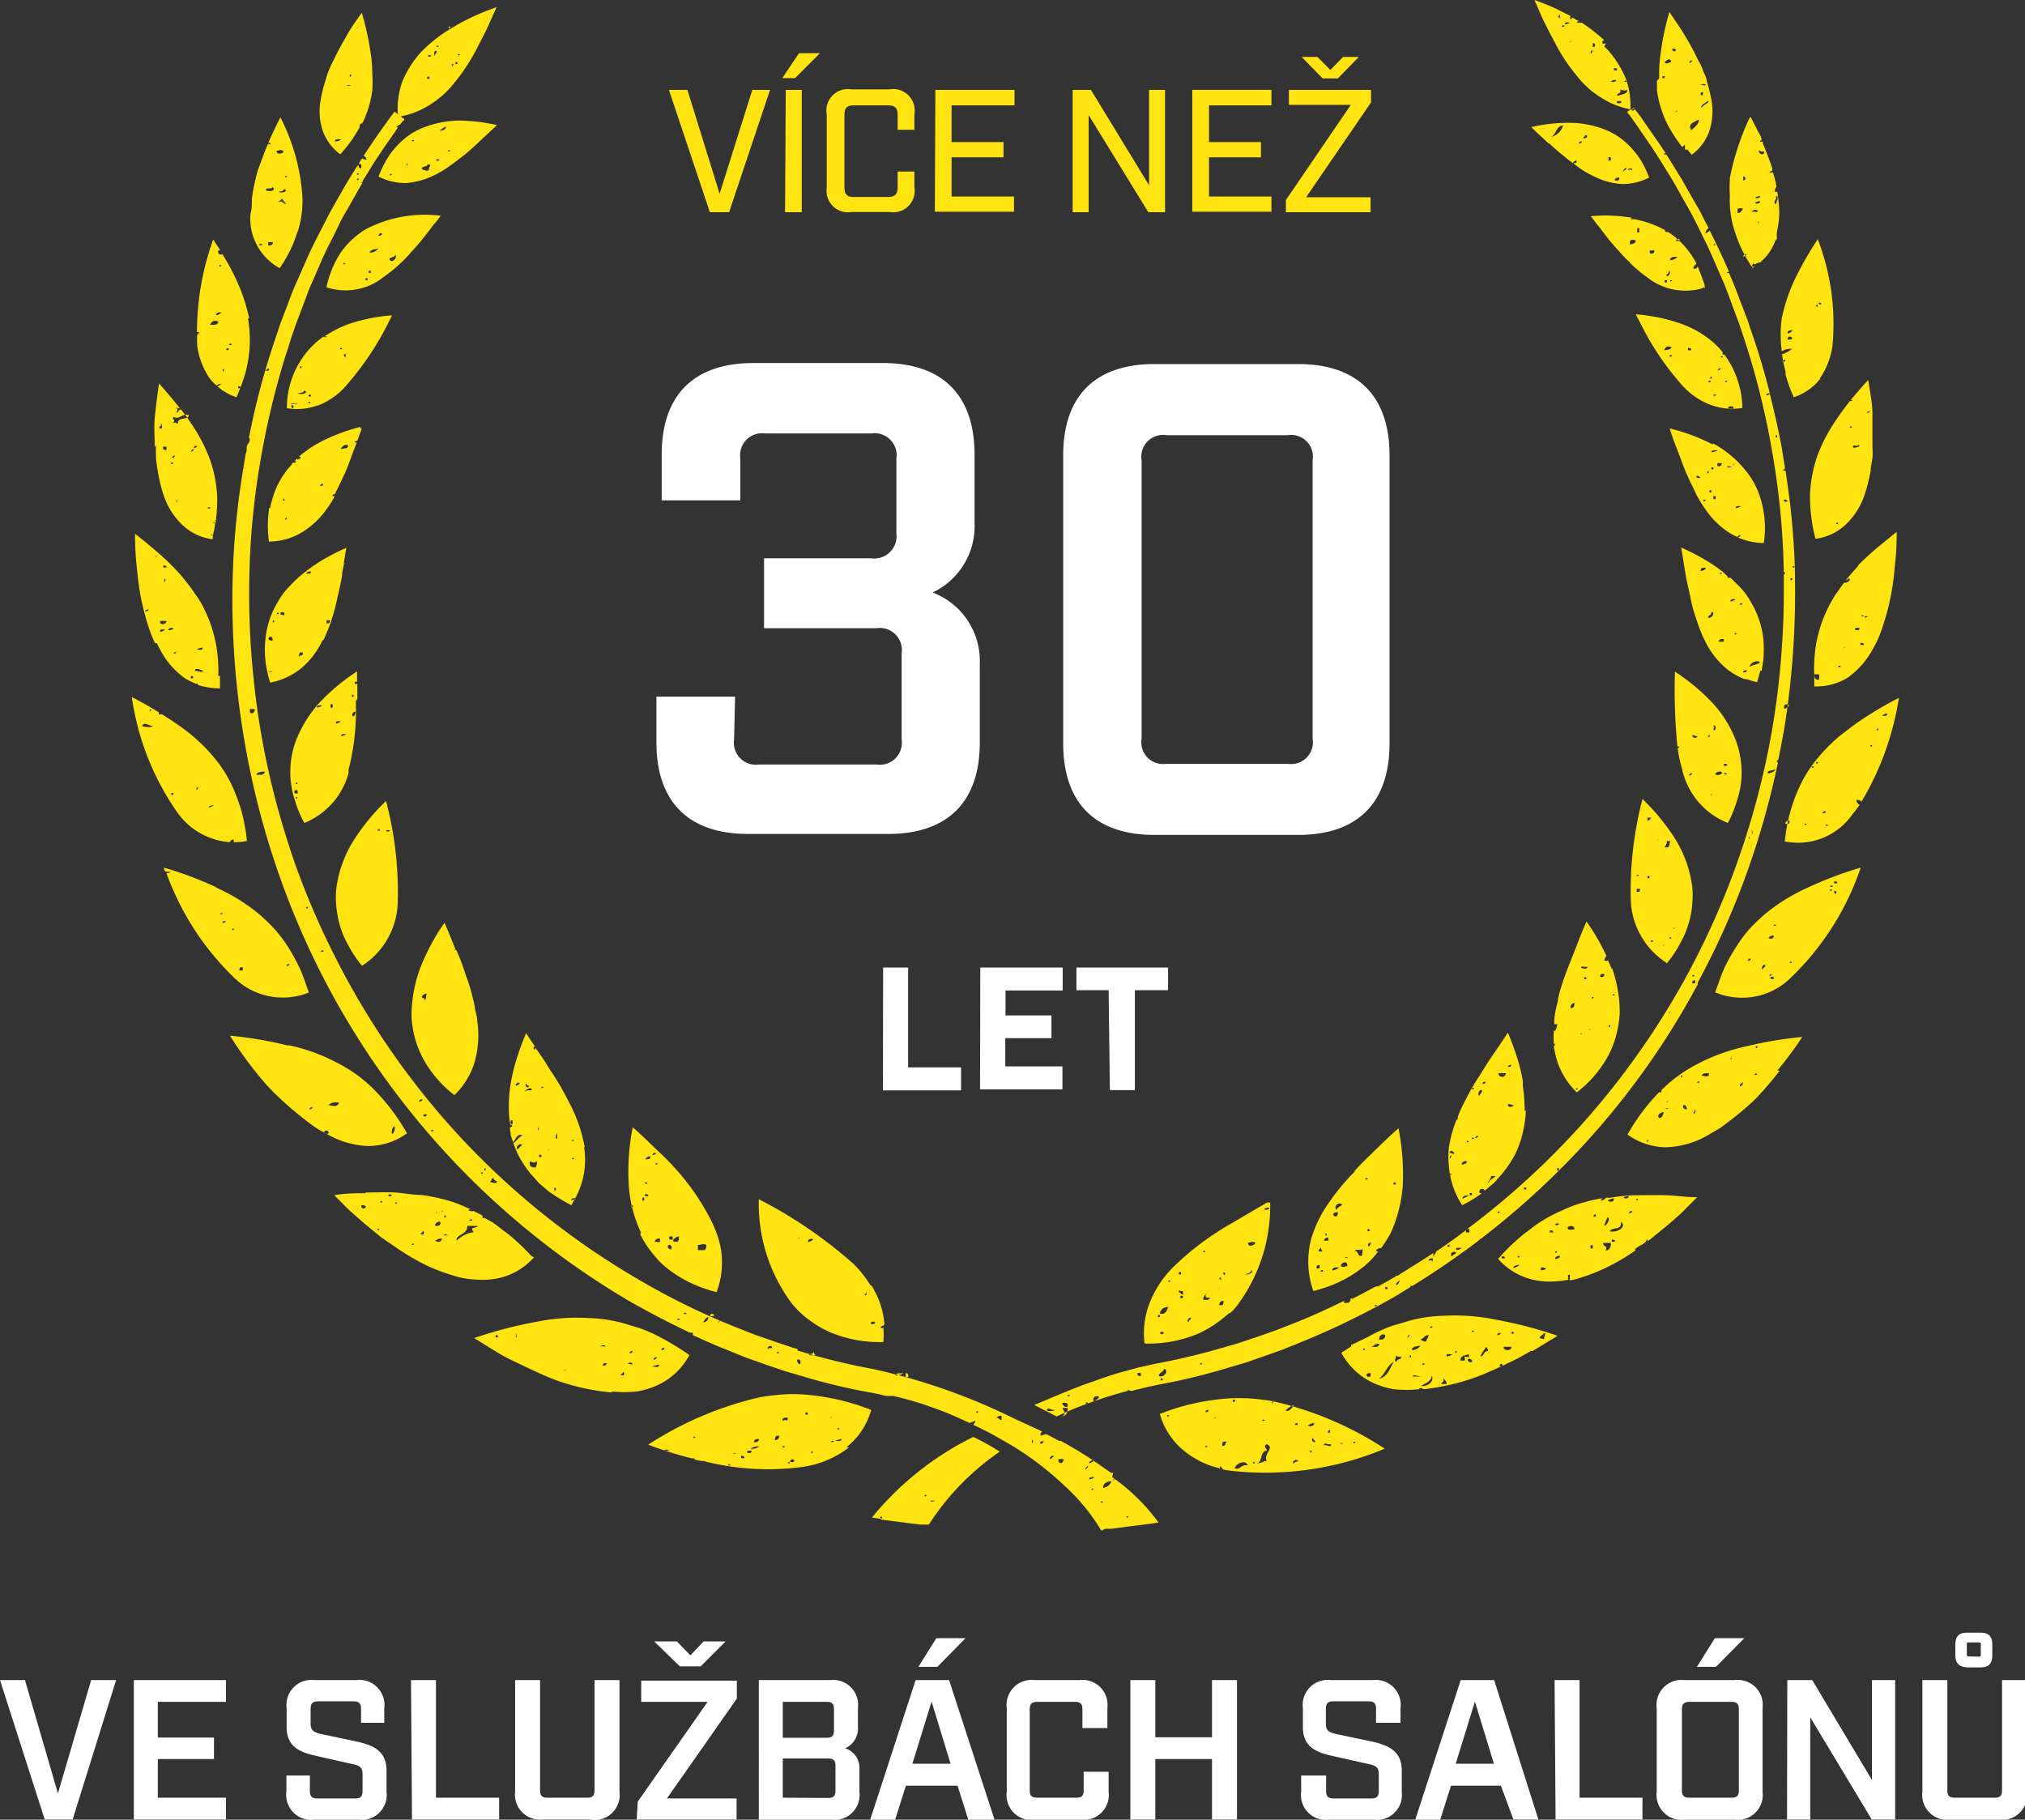 <svg id="Vrstva_1" data-name="Vrstva 1" xmlns="http://www.w3.org/2000/svg" viewBox="0 0 81.1 72.88"><rect x="0" y="0" width="81.1" height="72.88" fill="#333333" stroke="none"/><defs><style>.cls-1{fill:#fff;}.cls-2{fill:#ffe412;}</style></defs><path class="cls-1" d="M925.89,404.42h1l1.32,4.54,1.33-4.54h1L928.8,410h-1.12Z" transform="translate(-925.89 -337.13)"/><path class="cls-1" d="M931.25,404.42h3.69v.87h-2.73v1.43h2.25v.86h-2.25v1.55h2.73V410h-3.69Z" transform="translate(-925.89 -337.13)"/><path class="cls-1" d="M937.36,408.89v-.65h.94v.61c0,.23.08.31.3.31h1.52c.21,0,.29-.08.29-.31v-.67c0-.25-.1-.33-.37-.39l-1.51-.34c-.68-.15-1.16-.39-1.16-1.15v-.76a1,1,0,0,1,1.12-1.12h1.67a1,1,0,0,1,1.12,1.12v.59h-.93v-.55c0-.23-.08-.31-.31-.31h-1.4c-.23,0-.31.08-.31.31v.59c0,.25.11.33.38.4l1.51.32c.68.16,1.15.4,1.15,1.16v.84a1,1,0,0,1-1.12,1.12h-1.77A1,1,0,0,1,937.36,408.89Z" transform="translate(-925.89 -337.13)"/><path class="cls-1" d="M942.35,404.42h1v4.71h2.53V410h-3.49Z" transform="translate(-925.89 -337.13)"/><path class="cls-1" d="M946.52,408.89v-4.47h1v4.42c0,.21.08.29.3.29h1.58c.22,0,.3-.08.3-.29v-4.42h1v4.47A1,1,0,0,1,949.5,410h-1.86A1,1,0,0,1,946.52,408.89Z" transform="translate(-925.89 -337.13)"/><path class="cls-1" d="M951.43,409.29l2.8-4h-2.66v-.85h3.83v.72l-2.8,4h2.79V410h-4Zm.66-6.42H953l.54.56.53-.56h.88l-1,1h-.83Z" transform="translate(-925.89 -337.13)"/><path class="cls-1" d="M956.28,404.42h2.85a1,1,0,0,1,1.12,1.12v.75a.87.87,0,0,1-.51.86.83.83,0,0,1,.57.86v.88a1,1,0,0,1-1.12,1.12h-2.91Zm2.72,2.31c.21,0,.29-.08.29-.3v-.85c0-.21-.08-.29-.29-.29h-1.76v1.44Zm.06,2.41c.21,0,.29-.08.29-.29v-1c0-.21-.08-.29-.29-.29h-1.82v1.57Z" transform="translate(-925.89 -337.13)"/><path class="cls-1" d="M964.24,408.65h-2.07l-.43,1.36h-1l1.82-5.59h1.34l1.82,5.59h-1.05Zm-.28-.88-.76-2.49-.77,2.49Zm-.53-3.88h-.76l.72-1.15h1.17Z" transform="translate(-925.89 -337.13)"/><path class="cls-1" d="M966.21,408.89v-3.35a1,1,0,0,1,1.12-1.12h1.79a1,1,0,0,1,1.12,1.12v.8h-1v-.75c0-.21-.08-.3-.29-.3h-1.51c-.23,0-.31.09-.31.3v3.25c0,.21.08.29.31.29H969c.21,0,.29-.08.29-.29v-.75h1v.8a1,1,0,0,1-1.12,1.12h-1.79A1,1,0,0,1,966.21,408.89Z" transform="translate(-925.89 -337.13)"/><path class="cls-1" d="M971.16,404.42h1v2.29h2.27v-2.29h1V410h-1v-2.42h-2.27V410h-1Z" transform="translate(-925.89 -337.13)"/><path class="cls-1" d="M978,408.89v-.65h1v.61c0,.23.08.31.29.31h1.52c.22,0,.3-.08.3-.31v-.67c0-.25-.11-.33-.37-.39l-1.52-.34c-.67-.15-1.15-.39-1.15-1.15v-.76a1,1,0,0,1,1.12-1.12h1.67a1,1,0,0,1,1.12,1.12v.59H981v-.55c0-.23-.08-.31-.3-.31h-1.41c-.22,0-.3.08-.3.31v.59c0,.25.1.33.37.4l1.52.32c.67.16,1.15.4,1.15,1.16v.84a1,1,0,0,1-1.12,1.12h-1.78A1,1,0,0,1,978,408.89Z" transform="translate(-925.89 -337.13)"/><path class="cls-1" d="M986,408.65H984l-.43,1.36h-1l1.82-5.59h1.34L987.5,410h-1Zm-.28-.88-.76-2.49-.77,2.49Z" transform="translate(-925.89 -337.13)"/><path class="cls-1" d="M988.15,404.42h1v4.71h2.52V410h-3.48Z" transform="translate(-925.89 -337.13)"/><path class="cls-1" d="M992.24,408.89v-3.35a1,1,0,0,1,1.12-1.12h2a1,1,0,0,1,1.12,1.12v3.35a1,1,0,0,1-1.12,1.12h-2A1,1,0,0,1,992.24,408.89Zm3,.24c.21,0,.29-.08.29-.29v-3.25c0-.21-.08-.3-.29-.3h-1.68c-.23,0-.31.09-.31.3v3.25c0,.21.08.29.31.29Zm-.67-6.39h1.18l-1.14,1.15h-.76Z" transform="translate(-925.89 -337.13)"/><path class="cls-1" d="M997.47,404.42h1l2.39,4v-4h.93V410h-.94l-2.46-4.09V410h-.93Z" transform="translate(-925.89 -337.13)"/><path class="cls-1" d="M1002.88,408.89v-4.47h1v4.42c0,.21.08.29.31.29h1.58c.22,0,.3-.08.3-.29v-4.42h1v4.47a1,1,0,0,1-1.12,1.12H1004A1,1,0,0,1,1002.88,408.89Zm1.32-5.48V403c0-.33.14-.48.47-.48h.53c.34,0,.48.15.48.48v.43c0,.33-.14.48-.48.48h-.53C1004.34,403.89,1004.2,403.74,1004.2,403.41Zm.93.07c.07,0,.09,0,.09-.1V403c0-.07,0-.09-.09-.09h-.38c-.08,0-.09,0-.09.09v.37c0,.08,0,.1.09.1Z" transform="translate(-925.89 -337.13)"/><path class="cls-2" d="M996.38,363.64c-.09.13-.33.1-.43.21a.32.32,0,0,1,.43-.21m-.68.42c0-.07.07-.09.17-.08a.17.17,0,0,1-.17.08m-.13-2.71c0-.13.23,0,0,0m.21,1.95h0m-.42-.76c0-.13.18,0,0,0m-.17-1.32c0-.08.07-.1.17-.09s-.1.08-.17.09m-.26,1.61h-.21c0-.08.15-.15.21-.08Zm-.29-1.48h0m-.34.51c0-.1.15-.08.13-.22.18,0,0,.3-.13.22m-.09-1.62h0m.56-.12c0-.13.17,0,0,0m.08,1.18s0,0,0,0M994,360c0-.12.06-.14.17-.13s-.06.13-.17.13m2.45,4c0-.15.05-.29.06-.44a4.76,4.76,0,0,0,0-.84,3.66,3.66,0,0,0-.5-1.48,3,3,0,0,0-.21-.33,2.61,2.61,0,0,0-.27-.31l-.33-.33h-.12a.09.09,0,0,1,0-.06l-.21-.19a7.18,7.18,0,0,0-.76-.51,9.24,9.24,0,0,0-.89-.45c.07.39.12.75.18,1.1s.15.67.21,1a6.25,6.25,0,0,0,.25.86,3.54,3.54,0,0,0,.14.39,3.92,3.92,0,0,0,.16.36,3.33,3.33,0,0,0,.85,1.12,2.55,2.55,0,0,0,.75.44h0c.07,0,.09,0,.09,0a2.45,2.45,0,0,0,.41.12c.05-.16.09-.31.13-.46" transform="translate(-925.89 -337.13)"/><path class="cls-2" d="M996,375.53c0,.09-.09.06-.09.13s0-.08,0-.13Zm.59.25c0,.09-.09.12-.13.17s0-.23.13-.17m.17.43c0-.13.17,0,0,0m.17-1.61c0,.11-.06.13-.17.12s.06-.14.17-.12m0,1.74h-.13v-.09c.09,0,.14,0,.13.09m0-2.13c0-.12.18,0,0,0m.55,1.15s0,0,0,0m.09.34c0-.13.18,0,0,0m1.53-2.8h0m.08-.09c0-.13.18,0,0,0m0-.17c.05-.13.23.05,0,0m.17.17c.2,0,0,.26,0,0m0-.38c.08,0,.13,0,.12.08h-.12Zm-4.73,4.46a2.78,2.78,0,0,0,3-.61,11,11,0,0,0,2.79-4.4,14.91,14.91,0,0,0-2.1.79,7.65,7.65,0,0,0-1.65,1,7.94,7.94,0,0,0-.67.63,5,5,0,0,0-.55.73,6.94,6.94,0,0,0-.48.85c-.14.31-.25.65-.38,1" transform="translate(-925.89 -337.13)"/><path class="cls-2" d="M993.49,342.54s0,0,0,0m.17-3c-.06.2-.21.06,0,0m.26,2.38c.05.12-.17.34-.3.42-.15-.26.13-.32.3-.42m.17-1.1v.12H994c0-.09,0-.13.13-.12m.08-.3c-.07.07-.13,0-.21,0s.15-.05.21,0m-.17.93c-.08-.1.18-.21.26-.29.07.08-.22.18-.26.29m-.72-.46s0,0,0,0m-.3.59c.15-.1-.1.14,0,0m-.17-2.46c.22-.17.17.22,0,0m-.29.51c.05-.08.25-.23.25,0-.13,0-.16.09-.25,0m0,.63h-.09v-.08h.09Zm.91,2.86.17.21a2,2,0,0,0,.7-.93,2.56,2.56,0,0,0,.09-1.28,6.49,6.49,0,0,0-.19-.76c0-.14-.1-.27-.15-.42s-.12-.28-.2-.42a10.31,10.31,0,0,0-.49-.91c-.18-.32-.41-.63-.65-1a10.19,10.19,0,0,0-.35,1.65,5.6,5.6,0,0,0-.06,1l0,0c-.06-.05,0,0,0,0a.3.3,0,0,1-.09.1l0,.39a4.47,4.47,0,0,0,.4,1.32,5.27,5.27,0,0,0,.38.63c.07.11.15.21.23.32,0,0,.11-.08.11-.12s0,.19,0,.22" transform="translate(-925.89 -337.13)"/><path class="cls-2" d="M991.54,346.44h-.08v-.17h.08Zm0,.09h0m.43.63h.17c.05.15-.24.2-.17,0m.59,1.19h.09v.09h-.09Zm.17-.38c.1,0,0,.26-.08.21s.11-.08.08-.21m.34-.55a.4.4,0,0,1-.3.13c0-.11.14-.15.3-.13m0-.72h.08v.08H993Zm-.3,1.7c0-.08.14,0,.13-.13s0,.17-.13.13m.76,0s0,0,0,0m-2.37-1.49c0-.1,0-.2.17-.17s0,.19-.17.17m.08-1.06,0,0a6.27,6.27,0,0,0-1.64-.06l.18.23,0,0a.76.76,0,0,0,.11.14l.29.38a8,8,0,0,0,.57.67,4.19,4.19,0,0,0,.35.37s.07.05.07.08a5.71,5.71,0,0,0,.68.57,2.46,2.46,0,0,0,2.24.44h0c0-.08.07,0,.08,0h0c0-.17-.09-.33-.14-.49h0s0,0,0,0l-.15-.39a.12.12,0,0,1-.17.09c0-.12.09-.12.12-.2a3,3,0,0,0-.23-.38,3.25,3.25,0,0,0-.92-.89s0,.05-.08,0,0-.05,0-.05l0,0a4.13,4.13,0,0,0-1.25-.45s-.11,0-.16,0" transform="translate(-925.89 -337.13)"/><path class="cls-2" d="M997.56,370c0,.09,0,.13-.12.13s0-.16.12-.13m.6.17c0-.13.17,0,0,0m.29-2.29c0-.13.18,0,0,0m.17-.17c0-.13.18,0,0,0m.39,1.91c0,.09-.07.08-.13.08a.12.12,0,0,1,.13-.08m0-.13h0m0,.72c0-.13.18,0,0,0m1.78-3.18c0-.13.18,0,0,0m.26-.68c.1-.17.06.14,0,0m.42-.64c0,.13-.09.08-.17.09s.07-.1.17-.09m-1.36,4c.09-.11.17-.23.26-.35a.19.19,0,0,1-.13-.19.21.21,0,0,1,.2.07,11.55,11.55,0,0,0,1.5-4.16,14.49,14.49,0,0,0-1.83,1.11l-.51.39h0a7.08,7.08,0,0,0-.87.86,5.3,5.3,0,0,0-.9,1.5,6.61,6.61,0,0,0-.29.89,7.59,7.59,0,0,0-.17,1,2.66,2.66,0,0,0,2.74-1.13" transform="translate(-925.89 -337.13)"/><path class="cls-2" d="M948.8,383.55c0-.12.17.05,0,0m0-.72c0-.12.17,0,0,0m-.6-.08c-.12-.06,0-.21,0-.26s0,.19,0,.26m-.08,2.08c-.05,0,0-.08-.05-.13.15,0,.07.09.05.13m-.26-1.66c.13-.11-.11.13,0,0m-.29-2.46c0-.13.17,0,0,0m0,2.76h-.09v-.09h.09Zm-.13-1.06s0-.08,0-.13.06.09,0,.13m-.09,1.48c-.1,0-.24,0-.25-.17s.2.07.25-.08c.1,0,0,.22,0,.25m-.42-3.05c-.08,0,.19-.19.25-.09s-.19,0-.25.09m0-.3c.06,0,.07.07.13.08s0,0,0,.05h-.09Zm-.29,2.63c-.12-.06,0-.23.12-.21s-.11.11-.12.21m.16-2.84h0m-.21.29c-.1,0,0-.16.09-.12s-.08.06-.09.12m-.17,1.53h-.08V382h.08Zm2.89.93a7.07,7.07,0,0,0-.21-.82,6.64,6.64,0,0,0-.35-.85c-.15-.28-.3-.59-.49-.9-.09-.15-.19-.31-.3-.47s-.2-.33-.31-.49l-.31-.45c0,.06-.1.13-.07-.05l.05,0,0,0q-.18-.26-.36-.54a11.37,11.37,0,0,0-.4,1.1,7,7,0,0,0-.23,1,5.49,5.49,0,0,0-.06,1,3.68,3.68,0,0,0,.06.58.08.08,0,0,1,.07,0c0,.06,0,.07-.06.08s0,.18,0,.27.07.22.1.34c.12-.14.18-.38.38-.27-.17.05-.22.22-.37.3a5,5,0,0,0,.2.49,4.59,4.59,0,0,0,.51.76l.32.36.38.32a7.36,7.36,0,0,0,.91.56c.06-.09.1-.18.15-.27a.18.18,0,0,1-.15.07c0-.07.07-.09.16-.08a3.2,3.2,0,0,0,.35-2.05" transform="translate(-925.89 -337.13)"/><path class="cls-2" d="M933.7,364c0-.18.29,0,.34,0-.11.08-.16,0-.34,0m.3-.93c0,.14-.13.06-.21.08s.1-.09.21-.08m-.38,1.23h-.09v-.09h.09Zm-.77-1c0-.09.13,0,.13-.12s0,.17-.13.12m-.21-.93c0-.08.07-.1.17-.09s-.07.1-.17.09m-.21-2.51v-.08c.08,0,.13,0,.13.08ZM932.3,362h.26c0,.13-.28.21-.26,0m0,.43c0-.13.09-.08.17-.09s-.07.1-.17.09m.17-2.12c.1,0,0,.14,0,.17s0-.09,0-.17m-.34-.9c.14-.1-.1.15,0,0m-.42,2.21c0-.05.05-.08.12-.08s-.06.08-.12.08m2.92,2.58a3.84,3.84,0,0,0,0-.48,5.46,5.46,0,0,0-.7-2.46,3.75,3.75,0,0,0-.24-.36,3.79,3.79,0,0,0-.25-.35,7.23,7.23,0,0,0-.59-.69,9.73,9.73,0,0,0-.73-.68c-.26-.22-.52-.44-.82-.67a10.91,10.91,0,0,0,.08,1.43,11.23,11.23,0,0,0,.18,1.26c.09.39.18.74.29,1.07.06.17.11.32.18.47l.07.15h.07l0,0,.12.23a3.2,3.2,0,0,0,1,1.17,2.58,2.58,0,0,0,.44.22l.08,0,0,.05a2.86,2.86,0,0,0,.89.14c0-.17,0-.34,0-.5" transform="translate(-925.89 -337.13)"/><path class="cls-2" d="M960.76,390.14c0-.07.11-.1.17-.05s-.12.1-.17.05M960.5,389s.08-.06.09-.13,0,.08,0,.13Zm-2.25-2.12c0-.11.06-.14.17-.13s-.08.11-.17.13m-.38-.17c.14-.1-.1.14,0,0m3.35,3.52s.09,0,.09-.08h0a3.51,3.51,0,0,0-.24-1c-.08-.17-.16-.34-.26-.51a.3.3,0,0,1-.08-.07h0a4.47,4.47,0,0,0-.68-.84,18.23,18.23,0,0,0-3.77-2.57,6.68,6.68,0,0,0,1.31,4.16,3.71,3.71,0,0,0,.7.67,4.22,4.22,0,0,0,.85.5,5.13,5.13,0,0,0,2.13.39,3.77,3.77,0,0,0,0-.58.09.09,0,0,1-.12,0" transform="translate(-925.89 -337.13)"/><path class="cls-2" d="M990.1,386.91c.09,0,.28,0,.3,0s0,.35-.21.29c.11-.18-.06-.11-.09-.25m.17-1.06c.13,0,0,.3-.13.34a1.71,1.71,0,0,1,.13-.34m.55.17c.24.24-.21.46-.47.38.19-.2.46,0,.47-.38m-.3-.94c0,.07,0,.17-.17.13s.09-.11.17-.13m.09.3h0m.51-.38c0,.07-.07.1-.17.08s.06-.1.17-.08m.13.59c0,.09-.07.08-.13.09a.12.12,0,0,1,.13-.09m-.81,1.23v-.08c.08,0,.13,0,.13.08Zm-.64-1h-.08v-.09h.08Zm-.12,1.27h-.09V387h.09Zm-1-.85c.07-.07.29-.08.26.09-.09,0-.3.06-.26-.09m-.34-.13c-.24.16-.18-.1,0,0m-.17,1.15c0-.13.18,0,0,0m0,.25c0-.06.07-.13.17-.12s-.06.14-.17.12m-.21-1.06v-.08c.09,0,.13,0,.13.08ZM987.6,388c0-.16.06-.11.17-.08s-.07.09-.17.08m-.93-.51c0-.13.17,0,0,0m-.17.43c0-.09.11-.12.21-.13s-.12.11-.21.13m-.47-.39v-.08c.08,0,.13,0,.13.08Zm5.39-2.33c0-.13.17,0,0,0m.16,1.1h0m.3.34a.35.35,0,0,1,0,.06c0-.05,0-.16,0-.06m-.51.51.21-.14s0,0,0,0,.25-.09.26-.25c.05.05.05.08,0,.1l.15-.1.61-.5c.21-.17.42-.36.63-.55l.63-.63c-.44,0-.86-.07-1.26-.08s-.79,0-1.17,0-.73.05-1.07.1l-.15,0a.32.32,0,0,1-.23.12l.08-.1a5.62,5.62,0,0,0-.71.16,4.82,4.82,0,0,0-.92.34,5.71,5.71,0,0,0-.88.47,4.56,4.56,0,0,0-.42.31,4.35,4.35,0,0,0-.42.33,7.93,7.93,0,0,0-.82.82,2.68,2.68,0,0,0,1.42.84,3.08,3.08,0,0,0,.87.06,3.48,3.48,0,0,0,.54-.07c-.06-.05,0-.18-.05-.19s0,0,0,0h.09s0,.13,0,.22a2,2,0,0,0,.41-.1,7.83,7.83,0,0,0,1.07-.42,8.84,8.84,0,0,0,1.15-.68" transform="translate(-925.89 -337.13)"/><path class="cls-2" d="M941.72,385.34c0-.13.17,0,0,0m.67,1.65c0-.12.18,0,0,0m.47-.55s0,.08,0,.13h-.12c0-.06.07-.07.08-.13m.55-.76c.14-.1-.1.14,0,0m.13.38c.08.07,0,.17-.13.17s0-.18.13-.17m.08-.42c.15-.11-.1.14,0,0m.09.21c.07-.15.13.14,0,0m0,.76c0-.1.15,0,.17,0s-.09,0-.17,0m-.34.21a.34.34,0,0,1,.26-.08c0,.12-.17.17-.26.08m1.27-.59h.43c-.11.13-.34,0-.17.25a1.16,1.16,0,0,0-.68.34c-.07-.24.46-.24.42-.59m.09-.21c.05-.13.22,0,0,0M941.59,385c-.16.14-.22-.12,0,0m-.47.29c0-.12.18,0,0,0M941,386.4c0-.13.18,0,0,0m-.63-1c.09,0,.11,0,.17.05a.09.09,0,1,1-.17-.05m.17-.48c-.4,0-.82,0-1.26.08.22.22.42.43.63.63l.63.55.61.5.61.42a10.14,10.14,0,0,0,1.15.68,7.45,7.45,0,0,0,1.08.42,3.44,3.44,0,0,0,1,.18,3.18,3.18,0,0,0,.88-.06,2.65,2.65,0,0,0,1.41-.84l0,0a.24.24,0,0,1-.15-.09s0,0,0,0a8.4,8.4,0,0,0-.68-.66,4.35,4.35,0,0,0-.42-.33c-.13-.11-.27-.21-.41-.31l-.32-.18a.06.06,0,0,0,0,0s0,0,0,0h-.09a.3.3,0,0,0,0-.1l-.38-.19c0,.06-.11,0-.17,0a.1.1,0,0,1,.09-.08l-.07,0a5.64,5.64,0,0,0-.92-.35,7.85,7.85,0,0,0-1-.2c-.34,0-.7-.08-1.07-.1s-.77,0-1.17,0" transform="translate(-925.89 -337.13)"/><path class="cls-2" d="M975.39,388.86h0M976,388c.12.08-.09.19-.21.17s.21,0,.21-.17m.17-1.1c0,.08-.29.23-.3,0,.1,0,.16-.07.3,0m.3-.85s0,0,0,0m.25-.55c0,.07-.07.09-.17.08s.07-.1.17-.08m-2,3.9a.16.16,0,0,1,.17-.17c0,.14,0,.19-.17.17m0-.68c.11-.22-.07.17,0,0m0-.38c.07-.15.13.14,0,0m-.64.85c0-.15.07-.19.13-.25s-.19.2.13.16c0,.11-.15.09-.26.09m0-1.91c0-.13.18,0,0,0m.8.81c.18,0,0,.22,0,0m-1.11-.51.06-.05-.06.05m-.28,2.5c-.09,0,0-.2.08-.17s-.08.09-.08.17m-.22-.17s0,0,0,0m-.08-.89c.25.06-.15.2,0,0m-.09-.17c0-.06.11,0,.17,0v.13c-.11,0-.08-.09-.17-.09m0-.81h.09v.09h-.09Zm-.42.39c0-.13.18,0,0,0m-.34,1.27a.31.31,0,0,1,.34-.26c-.07.13-.09.32-.34.26m.17.76c-.14.2-.26-.12,0,0m-.21-.72c.16.13-.13.15,0,0m-.13.64h0m3-4.27a11.33,11.33,0,0,0-2.2,1.64,4.21,4.21,0,0,0-1,1.43,3.35,3.35,0,0,0-.24,1.72,5.13,5.13,0,0,0,2.13-.39,4.22,4.22,0,0,0,.85-.5c.13-.09.24-.19.36-.29l0,0a.16.16,0,0,1,.1-.05,2.7,2.7,0,0,0,.28-.31,6.67,6.67,0,0,0,1.31-4.1.32.32,0,0,0-.14,0l-1.43.84h0" transform="translate(-925.89 -337.13)"/><path class="cls-2" d="M992,374.85c0-.13.22,0,0,0m-.13-4.84v-.13c.07,0,.07,0,.13,0s-.05.05-.05.09Zm.08,2.29h-.08v-.08h.08Zm.34-1.57s0,.09.09.09-.14,0-.09-.09m.22,4.25c.14-.11-.11.14,0,0m.17-4.16h.12c-.08.05,0,.25-.17.25s.08-.12,0-.25m.12,3.9c0-.12.18,0,0,0m.17-.42c.14-.1-.1.14,0,0m-.21-1.91h0m-1.27.46v-.12h.13c0,.09,0,.13-.13.12m0-.63c0-.13.17,0,0,0m1.19,3.51a4.52,4.52,0,0,0,.55-.82,3.57,3.57,0,0,0,.35-.84,3.51,3.51,0,0,0,.14-.85,3,3,0,0,0-.05-.84,4.75,4.75,0,0,0-.64-1.65,8.61,8.61,0,0,0-1.31-1.6,14.58,14.58,0,0,0-.47,4,3.12,3.12,0,0,0,1.43,2.56" transform="translate(-925.89 -337.13)"/><path class="cls-2" d="M942.9,377.19s0-.09-.08-.09,0-.18.17-.17c-.06.06,0,.2-.09.26M945,378c0-.14-.05-.29-.08-.43a3.58,3.58,0,0,0-.09-.45,7.84,7.84,0,0,0-.29-.95c-.11-.34-.23-.68-.38-1h0a.16.16,0,0,1-.07,0s0-.06.05,0c-.14-.34-.28-.71-.45-1.08a8.56,8.56,0,0,0-1,1.89,5.63,5.63,0,0,0-.32,1.82,4,4,0,0,0,.45,1.7,4.62,4.62,0,0,0,1.27,1.49,3.07,3.07,0,0,0,.81-1.33A3.89,3.89,0,0,0,945,378" transform="translate(-925.89 -337.13)"/><path class="cls-2" d="M932.34,354.13c0-.17.13.29-.08.13,0-.05.1-.05.08-.13m.22.89v.13c-.11,0-.16,0-.13-.13Zm.17.68c0-.13.22.05,0,0m.12-1.87c.23.12.3-.14.6-.08,0,.23-.46.05-.43.34-.1,0-.09-.08-.21,0,.06-.1.09-.08,0-.21m.85,1.23c-.07.2-.21.06,0,0m.13-.12a.13.13,0,0,1-.13.08c0-.09.06-.08.13-.08m.42,2.5c0-.13.23.05,0,0m-1.23-.25c-.07,0,0-.08,0-.13s0,.08,0,.13m-.08-1.87c-.07.2-.21.05,0,0m-.76-.43a4.93,4.93,0,0,0,0,.55,4,4,0,0,0,.07.5,5.42,5.42,0,0,0,.21.9,2.92,2.92,0,0,0,.78,1.27,2.17,2.17,0,0,0,1.21.57,1,1,0,0,0,0-.17h-.06c0-.06,0-.05.07,0q.06-.25.09-.48l-.07,0c0-.06,0-.05.08,0a7,7,0,0,0,.07-1,5.14,5.14,0,0,0-.3-1.57,6.63,6.63,0,0,0-.8-1.5,5.6,5.6,0,0,0-.36-.49.26.26,0,0,0-.13.14c-.11,0,.12-.21-.09-.17.07-.06.12,0,.19,0-.25-.32-.53-.65-.84-1-.07.47-.13.93-.17,1.35s0,.84,0,1.22" transform="translate(-925.89 -337.13)"/><path class="cls-2" d="M988.49,342.15a.66.66,0,0,1-.51.47c.25-.07.21-.44.51-.47m.76.64a.12.12,0,0,1-.12.09c0-.09.06-.08.12-.09m.13-.25c.14,0,.06.16-.08.12,0-.05.07-.06.08-.12m.93.89c.13-.06.13.19,0,.13Zm.43.81c0,.09,0,.13-.13.12s0-.13.13-.12m.29-.39c0,.1-.13.1-.17.17s.08-.17.17-.17m.22.09a.23.23,0,0,0-.17,0c0-.08.23-.08.17,0m.59.3h0m-3.91-1.37c.22.2.43.39.64.55a3.65,3.65,0,0,0,.31.24l0,0s.09-.12.15-.1c0,.18-.1.06-.12.12l.21.16a3.81,3.81,0,0,0,.58.34,2.89,2.89,0,0,0,1.12.32,2.32,2.32,0,0,0,1.12-.26l-.06-.14h0l0,0a4,4,0,0,0-.25-.51,3.33,3.33,0,0,0-.42-.55,2.8,2.8,0,0,0-1.07-.73,3.85,3.85,0,0,0-1.34-.26,6.46,6.46,0,0,0-1.58.17c.23.24.47.44.68.65" transform="translate(-925.89 -337.13)"/><path class="cls-2" d="M994.93,367.8v-.08c.09,0,.14,0,.13.08Zm0,.34c.05-.13.23.05,0,0m-.34,0c0-.09.2-.14.26-.08s-.18.16-.26.08m-.08-1.78c0-.07.07-.11,0-.13.06-.18.17.2,0,.13m-.09,2.59c.15-.1-.1.14,0,0m-.12-2.33c.1-.17.06.14,0,0m-.3-.47h0m-.13.59h0m-.21-.12c0-.1.11,0,.21,0-.07.11-.13.06-.21,0m-.13,1.57a.12.12,0,0,1,.13-.09.12.12,0,0,1-.13.09m2.1.18a3.78,3.78,0,0,0-.23-1.61,4.73,4.73,0,0,0-.9-1.45,8.23,8.23,0,0,0-1.53-1.28,23.2,23.2,0,0,0,.1,3h.08a.1.1,0,0,1-.07.07,5.18,5.18,0,0,0,.18.84,3,3,0,0,0,1.83,2.15,4.66,4.66,0,0,0,.36-.88,3.8,3.8,0,0,0,.18-.85" transform="translate(-925.89 -337.13)"/><path class="cls-2" d="M937.22,357.14c.06-.14.11.17,0,0m.09.77c.1-.17.06.14,0,0m1.52-1.4c0,.09-.06.08-.12.08a.1.1,0,0,1,.12-.08m1-1.53c0,.13-.15.1-.26.13s.16-.27.26-.13m-3.17,2.5h0v.09h0a4.75,4.75,0,0,0,0,1.25,2.59,2.59,0,0,0,1.29-.35,3.36,3.36,0,0,0,1-.92,4.3,4.3,0,0,0,.35-.55l-.1,0a.12.12,0,0,1,.13-.09v0l0-.06c.07-.12.12-.25.19-.38l.19-.4c.12-.28.23-.58.34-.89l.13-.33h-.08c0-.05.06-.06.1-.07l.18-.49h-.07s0-.07.09-.08v0a7.32,7.32,0,0,0-1.71.64,4.44,4.44,0,0,0-.84.58.08.08,0,0,1,.08,0c0,.13-.14.05-.13.16s0-.06,0-.1a.57.57,0,0,0-.11.11h.06c0,.12-.16,0-.17.13h0l-.09.1a3.24,3.24,0,0,0-.7,1.32,2,2,0,0,0-.08.33" transform="translate(-925.89 -337.13)"/><path class="cls-2" d="M946.55,390.69c0-.07,0-.07,0-.13s.06.19,0,.13m-.72,0h-.09v-.08h.09ZM948.5,392c.14-.1-.1.14,0,0m1.61-.93a.18.18,0,0,0-.17,0c0-.08.24-.08.17,0m.09.68a.19.19,0,0,1-.17.08.1.1,0,0,1,.17-.08m.68.34s0,.07,0,.12h-.13c0-.05.07-.06.09-.12m.38-.34c0,.06-.11,0-.17,0s.11-.1.17,0m0-.51c0,.09-.06.08-.12.08a.11.11,0,0,1,.12-.08m1.06.55c0,.15-.16.06-.25.08s.14-.08.25-.08m-.08-.3a.12.12,0,0,1-.13.09c0-.09.06-.08.13-.09m.3-.38c0,.09-.06.08-.13.09a.12.12,0,0,1,.13-.09m-2.11,1.75a4.91,4.91,0,0,0,1,0,3.28,3.28,0,0,0,.87-.27,2.74,2.74,0,0,0,1.24-1.19,10.42,10.42,0,0,0-1-.62,6.27,6.27,0,0,0-1-.46l-.5-.15a4.6,4.6,0,0,0-.5-.13,5.91,5.91,0,0,0-1-.12,8.28,8.28,0,0,0-2.18.16,17.4,17.4,0,0,0-2.44.64c.54.33,1,.65,1.55.91s1,.48,1.45.67a8.82,8.82,0,0,0,2.53.6" transform="translate(-925.89 -337.13)"/><path class="cls-2" d="M996.29,346c.05,0,0,.08.09.08s-.14,0-.09-.08m-.25-.38a.17.17,0,0,1,.25-.05c0,.1-.18,0-.25.05m.34-.43c0,.08-.08.1-.17.09s.07-.1.17-.09m0-.21c0,.07-.08.1-.17.08s.09-.07.17-.08m.17-1.78c0,.18-.23.12-.22-.05a.29.29,0,0,0,.22.05m0,1.65h0m-.85,2.55a.12.12,0,0,1,.13-.09.12.12,0,0,1-.13.09m0-3.06v-.13c.12-.06.12.2,0,.13m-.22,1.36v-.21a.35.35,0,0,1,.22,0c-.06.07-.09.17-.22.17m0-.59h0m1.53-.09c.17,0,0,.26,0,.34-.16-.11.08-.19,0-.34m.05,1.7h0a.87.87,0,0,1,0-.3h0a3.33,3.33,0,0,0,.09-.74,6.44,6.44,0,0,0-.08-.83.29.29,0,0,1-.1,0,.27.27,0,0,1,.06-.19c0-.18-.08-.38-.13-.58,0,0-.1,0-.14,0s.06-.06.11-.08l0-.08a10.85,10.85,0,0,0-.38-1s0-.05,0-.07a.35.35,0,0,0-.12,0,.1.1,0,0,1,.07-.07c0-.13-.1-.26-.16-.38l-.28-.55-.05.06a10.36,10.36,0,0,0-.78,2.39h0c0,.05,0,.07,0,.08a4.44,4.44,0,0,0,0,.62,4,4,0,0,0,.2,1.45,5.39,5.39,0,0,0,.71,1.45l.08-.05s0,0,0,0h0s0,0-.08,0,.05-.09,0-.17c.09.17.13,0,.3,0,0,0,0,0,0,0a2,2,0,0,0,.61-.87" transform="translate(-925.89 -337.13)"/><path class="cls-2" d="M995.4,357.48c0-.07.07-.09.17-.08s-.09.07-.17.08m.13,1h0m-.21-2.76c.14-.1-.11.14,0,0m-.26.13c0-.1.19,0,.21,0s-.18,0-.21,0m-.38-.17h.17c0,.14-.24.19-.17,0m-.25-.43c0-.09.1-.09.21-.08s-.14.06-.21.08m.17,1.87h-.09V357h.09Zm-.17-1.27h.08v.08h-.08Zm0,1h-.08v-.08h.08Zm-.17-.8c.11-.17.07.14,0,0m-.17,1.14c.05-.13.23.05,0,0m-.25-1c.07,0,.07,0,.13.05s-.2.06-.13-.05m.64-1.26a7.58,7.58,0,0,0-1.72-.64c.11.36.24.69.36,1s.22.61.35.89.12.27.19.4l.18.38a5.15,5.15,0,0,0,.41.65,3.27,3.27,0,0,0,1,.92l.22.11a.13.13,0,0,1,.13-.08.12.12,0,0,1-.12.09,2.7,2.7,0,0,0,1.05.23,4,4,0,0,0-.1-1.67,3.24,3.24,0,0,0-.7-1.32,4.27,4.27,0,0,0-1.23-1" transform="translate(-925.89 -337.13)"/><path class="cls-2" d="M957.75,395.4h0l0,0,0,0m-.22.26a.1.1,0,0,1,.17-.05c0,.1-.11.1-.17.05m-.08.08c0-.13.17,0,0,0m0-.25,0,0-.1,0h0m-.13-.39c0-.12.23,0,0,0m.22-1.18c0,.21-.13,0-.17.12-.13-.06.05-.17.17-.12m-.51.89c0-.1,0-.2.17-.17a.17.17,0,0,1-.17.17m-.85.08c0-.07.08-.15.21-.12,0,.07-.08.14-.21.12m-.13.26a.57.57,0,0,1,.34-.09.43.43,0,0,1-.34.09m-.13.17v-.09h.17c0,.13-.09.08-.17.09m-.25.21v-.09c.08,0,.13,0,.13.09Zm-.3-.21c.12,0,.11.06.21,0s-.27.09-.21,0m-.21.51c0-.13.18,0,0,0m-.34-1.19h0m0,.08h0m-1.06,0c0-.12.17,0,0,0m-1.15.51c0-.1.19,0,.22,0s-.19,0-.22,0m5.64-1.53h.09v.09h-.09Zm.22,1.62c0-.13.17,0,0,0m.55-.43s0,0,0,0m.25-1c.14-.11-.1.14,0,0m0,1c.05-.13.23,0,0,0m.43-.13c0,.09-.11.09-.22.08s.14-.06.22-.08m-.17-.38c0-.13.17,0,0,0m.35.72a2.88,2.88,0,0,0,1-1.5,9,9,0,0,0-2.31-.58,6.51,6.51,0,0,0-1.08-.05,9.55,9.55,0,0,0-1.06.12,13.93,13.93,0,0,0-4.48,1.9,15.19,15.19,0,0,0,1.75.55s.07,0,.11,0l0,.05.25.05h.08v0a10.36,10.36,0,0,0,4,.24,3.92,3.92,0,0,0,1.85-.78" transform="translate(-925.89 -337.13)"/><path class="cls-2" d="M993.49,351.07c.09,0,.14,0,.13.09h-.13Zm.81,1.36c.05-.13.22.05,0,0m.08-.17c.11-.17.06.14,0,0m.13.72c0-.13.23,0,0,0m.3-1.1a.13.13,0,0,1-.13.08.12.12,0,0,1,.13-.08m0-.43c0-.12.18,0,0,0m.08,1.4h0m.09-.42c0-.13.18,0,0,0m.13,1a.24.24,0,0,1,.21,0c0,.13-.25.11-.21,0M993,351.92h0m-.26-.51c.05-.13.23,0,0,0m.09-.38c0,.1-.17.11-.3.13.08-.14.12-.19.3-.13m-1.41-1.27.15.28h0v0a11.21,11.21,0,0,0,1.76,2.6,2.94,2.94,0,0,0,1.08.71,2.5,2.5,0,0,0,1.26.12,3.7,3.7,0,0,0-.72-2.14h-.07v-.09a2.79,2.79,0,0,0-.45-.46,4,4,0,0,0-1.32-.72,7.1,7.1,0,0,0-1.71-.34" transform="translate(-925.89 -337.13)"/><path class="cls-2" d="M937.9,363.47c-.1,0,0-.19,0-.21H938c.08.19-.17.06-.13.21m-.76-1.74c0-.12.2-.1.17,0s-.09,0-.17,0m-.13,0c0-.13.17,0,0,0m-.17.29c.1-.16.06.15,0,0m0,.77c-.37,0,0-.36,0,0m-.13,1.23c.07,0,.08,0,.13,0s-.19.06-.13,0m1.66-4c0,.12-.1.07-.17.08s.07-.1.17-.08m.63,1.95h.13c0,.09,0,.13-.13.13Zm-.14.82a3.92,3.92,0,0,0,.16-.36q.08-.18.15-.39a8.12,8.12,0,0,0,.24-.86c.06-.31.15-.63.21-1,0-.16.05-.32.08-.49h0a.06.06,0,0,1,0-.07l.09-.55a9.24,9.24,0,0,0-.89.45,7,7,0,0,0-.75.51,4.42,4.42,0,0,0-.63.58,2.61,2.61,0,0,0-.27.31,3,3,0,0,0-.21.33,3.51,3.51,0,0,0-.49,1.48,4,4,0,0,0,0,.84,3.35,3.35,0,0,0,.07.44,4.48,4.48,0,0,0,.12.46,2.78,2.78,0,0,0,1.26-.59,3.18,3.18,0,0,0,.84-1.12" transform="translate(-925.89 -337.13)"/><path class="cls-2" d="M993.37,343.07a0,0,0,0,1,0,0h0l0,0" transform="translate(-925.89 -337.13)"/><path class="cls-2" d="M951.17,385.47c0-.13.18,0,0,0m.47-.39c.08,0,.06.2,0,.13s0-.07,0-.13m.08-.12c.09,0,.14,0,.13.08h-.13Zm0-.43c0-.13.23.05,0,0m.22-1.06c0,.09-.11.09-.22.09.07-.05.14-.17.22-.09m.21-.17c0,.09-.06.08-.13.09a.12.12,0,0,1,.13-.09m0,.47c0-.13.17,0,0,0m.17,3.1h-.21a.17.17,0,0,1,.21-.13Zm.34.12c.06,0,.16,0,.12.17a.11.11,0,0,1-.12-.17m.17-.34v.13c-.11,0-.16,0-.13-.13Zm.25,0c0,.15,0,.24-.17.21s.05-.2.17-.21m.76.34c.16,0,.19-.07.34,0,0,.06,0,.16-.08.21h-.26Zm-2.31-.42a4.36,4.36,0,0,0,.51.78c.1.12.2.24.31.35a3.57,3.57,0,0,0,.37.31,5,5,0,0,0,.87.52,5.39,5.39,0,0,0,1,.35,3.4,3.4,0,0,0,.18-1.68,3.63,3.63,0,0,0-.22-.78l-.06-.15h0v0a5.84,5.84,0,0,0-.31-.61A9.34,9.34,0,0,0,953,384a10.66,10.66,0,0,0-.82-.83c-.3-.29-.61-.6-.95-.89a9.15,9.15,0,0,0-.16,2.29,5.23,5.23,0,0,0,.49,1.92" transform="translate(-925.89 -337.13)"/><path class="cls-2" d="M961.14,397.91c.07-.15.13.14,0,0m1.78-.85c0-.13.17,0,0,0m.25.17c.09,0,.12,0,.17,0s-.23.08-.17,0m-2,.76.78.1.78.1.26,0h.1a10.26,10.26,0,0,1,2.84-2.92,9.71,9.71,0,0,0-1.06-.59,12.19,12.19,0,0,0-4.06,3.23l.36.05" transform="translate(-925.89 -337.13)"/><path class="cls-2" d="M939.55,366.61c0-.07.08-.09.17-.08s-.09.07-.17.08m-.21-.51c0-.13.1-.07.17-.08s-.07.09-.17.08m-.21-.63v-.13c.12-.06.12.19,0,.13m-.55,0c0-.08.07-.1.17-.09s-.1.08-.17.09m-.77,3.44c-.11,0-.15,0-.12-.13h.12Zm-.08.17c.06-.14.1.16,0,0m0-.55c0-.13.17,0,0,0m2.24-3.53c.08-.15.14.14,0,0m.17.64c-.05.1,0,.09-.08.17s-.1-.21.08-.17m-.29,2.42h0l0-.11a9.38,9.38,0,0,0,.29-2.7h0a.23.23,0,0,1,.06-.12v-.61h-.1c0-.09,0-.09.09-.08v-.42a8.17,8.17,0,0,0-1.53,1.28,4.93,4.93,0,0,0-.9,1.45,3.58,3.58,0,0,0-.05,2.46,4.13,4.13,0,0,0,.37.88,3,3,0,0,0,1.77-2Z" transform="translate(-925.89 -337.13)"/><path class="cls-2" d="M941,370.39c.05-.13.22.05,0,0m.51,0c-.1.13-.28-.05,0,0m.31,2.82a14.21,14.21,0,0,0-.47-4,8.61,8.61,0,0,0-1.31,1.6,4.75,4.75,0,0,0-.64,1.65,3,3,0,0,0-.05.84,4.19,4.19,0,0,0,.14.85,3.57,3.57,0,0,0,.35.84,4.52,4.52,0,0,0,.55.82,3.12,3.12,0,0,0,1.43-2.56" transform="translate(-925.89 -337.13)"/><path class="cls-2" d="M1000.32,354.94c.13.07-.12.13-.21.12-.07-.18.22,0,.21-.12m.34-1.28c.05-.13.23,0,0,0m-.68.6c0-.13.18,0,0,0m-.55,3.86c0-.13.18,0,0,0m-.38-.93s0,0,0,0m1.06-4.08a.11.11,0,0,1-.13.08v0c-.18.23-.35.45-.5.68a6.63,6.63,0,0,0-.8,1.5,5.46,5.46,0,0,0-.3,1.57,6.74,6.74,0,0,0,.22,1.77,2.17,2.17,0,0,0,1.21-.57,2.92,2.92,0,0,0,.78-1.27,6.59,6.59,0,0,0,.22-.9c0-.16.05-.33.07-.5s0-.36,0-.55c0-.38,0-.79,0-1.22s-.1-.88-.17-1.35c-.25.27-.48.54-.7.8h.1" transform="translate(-925.89 -337.13)"/><path class="cls-2" d="M997.48,350.48c0-.12.09-.11.17-.13s-.06.14-.17.13m0,.25c0-.13.11-.15.17-.08s-.07.09-.17.08m-.21.89a.11.11,0,0,1,.12-.08c0,.09-.06.08-.12.08m1.35-2.25c.07-.14.11.17,0,0m.22-.08c-.1.13-.18-.15,0,0m-.07,3a3.05,3.05,0,0,0,.51-1.31,9.45,9.45,0,0,0-.59-4.27,13.9,13.9,0,0,0-.93,1.63,7.23,7.23,0,0,0-.51,1.53,4.93,4.93,0,0,0,0,1.33.69.69,0,0,1,.41-.1,1.2,1.2,0,0,1-.4.22,5.63,5.63,0,0,0,.14.69s0,0,0,0v.12h0a5.9,5.9,0,0,0,.33.91,2.25,2.25,0,0,0,1.06-.74" transform="translate(-925.89 -337.13)"/><path class="cls-2" d="M1000.57,361.86c0-.13.23,0,0,0m-.17,1.1v-.08c.09,0,.14,0,.13.08Zm-.21-.59v-.09h.17c0,.13-.09.08-.17.09m.26-.56c0-.12.17.05,0,0m-.72,1.28c.1-.19,0,.06,0,0m-.22.76c0-.13.23,0,0,0m-.12-1.19s0,0,0,0m-.51-.59h0m-.17,2.29c-.13,0-.15-.11-.17-.21a.32.32,0,0,1,.21,0c0,.08,0,.09,0,.17m1.56-4.52c-.18.19-.34.38-.5.57a.29.29,0,0,0,.13-.08c.1.08-.06.19-.2.18l0,0-.25.35a3.61,3.61,0,0,0-.23.36,5.34,5.34,0,0,0-.71,2.46,3.84,3.84,0,0,0,0,.48c0,.16,0,.33,0,.5a2.37,2.37,0,0,0,1.37-.37,3.39,3.39,0,0,0,1-1.17q.11-.19.21-.42c.06-.15.12-.3.17-.47a9.17,9.17,0,0,0,.29-1.07,9.32,9.32,0,0,0,.18-1.26,10.91,10.91,0,0,0,.08-1.43l-.82.67c-.26.23-.51.45-.73.68" transform="translate(-925.89 -337.13)"/><path class="cls-2" d="M939.64,347.72c0-.13.17,0,0,0m.89.55h.08v.08h-.08Zm.13-.3h.08v.09h-.08Zm.38-.89a.43.43,0,0,1-.34.17c0-.12.21-.13.34-.17m0-.51c.09-.23.28,0,0,0m.68.76c.11.08-.1.35-.21.22s.21-.08.21-.22m-2.77,1.3a2.43,2.43,0,0,0,2.32-.42,5.71,5.71,0,0,0,1.1-1,8,8,0,0,0,.57-.67c.1-.12.19-.25.29-.38a4.08,4.08,0,0,0,.31-.39,5.12,5.12,0,0,0-3,.54,3.37,3.37,0,0,0-1,.93,4.18,4.18,0,0,0-.58,1.41" transform="translate(-925.89 -337.13)"/><path class="cls-2" d="M937.77,353.32c-.1-.05-.08,0-.21,0s.28-.09.21,0m.3-.55c.2.08-.05.17-.21.13s.22,0,.21-.13m-.17-.93c.11-.17.06.14,0,0m.34,1.14c.13-.15.14.13,0,0m0,.3c0-.13.18,0,0,0m-.68.08c.2,0,0,.26,0,0m1.95-2.25c0-.12.18.05,0,0m.13.22c.05,0,.08,0,.09-.05s0,.14,0,.17,0,0,0,0Zm-1.06,2.06a2.94,2.94,0,0,0,1.08-.71,12.06,12.06,0,0,0,1.93-2.92,7.1,7.1,0,0,0-1.71.34,4.27,4.27,0,0,0-1,.51s0,0,.09,0-.12.06-.13,0l-.23.18a3.52,3.52,0,0,0-1.23,2.69,2.46,2.46,0,0,0,1.25-.12" transform="translate(-925.89 -337.13)"/><path class="cls-2" d="M941.5,344.15c0-.13.18,0,0,0m.68-.47c.08,0,0,.08,0,.13s0-.08,0-.13m.21-.89c0-.13.18,0,0,0m.68.94c.13,0,0,.06,0,.17s-.16.06-.29,0c0-.13.24-.07.25-.21m.47-.17c-.09.13-.27-.05,0,0m.25-1.32c0,.11-.11.14-.21.17s.11-.14.21-.17m.09,1c0-.13.17,0,0,0m-2.79,1a2.32,2.32,0,0,0,1.12.26,3.12,3.12,0,0,0,1.13-.32,4.28,4.28,0,0,0,.57-.34l.3-.22.31-.24c.2-.16.41-.35.63-.56s.45-.41.68-.64a7,7,0,0,0-1.58-.18,4.15,4.15,0,0,0-1.34.27,2.8,2.8,0,0,0-1.07.73,3,3,0,0,0-.42.55,5.53,5.53,0,0,0-.33.69" transform="translate(-925.89 -337.13)"/><path class="cls-2" d="M990.61,340.33c0,.07-.07.09-.17.08s.07-.09.17-.08m-.08-.47c.08,0,.13,0,.12.09h-.12Zm.25.85s.24.1.25,0c.15.18-.35.24-.38.26,0-.15.19-.07.13-.26m.17-.3c0-.12.18,0,0,0m-.3.85v-.08h.17c0,.13-.09.07-.17.08m.72.21a.1.1,0,0,1-.12.09c0-.09.06-.08.12-.09m3.23,5.44c0,.06-.13,0-.13.08s0-.12.13-.08M997,354.6c.06-.15.11.16,0,0m.34,2.54c.07,0,.08,0,.13.05s-.19.06-.13-.05m0,8.37c0-.11,0-.18.13-.17s0,.18-.13.17m.34-5.22c0,.09-.08.06-.08.12s0-.07,0-.12Zm0-.43c0-.13.18,0,0,0m-1,8.24c0-.14.24-.1.34-.17a.4.4,0,0,1-.34.17m-.63,2.42c0-.07,0-.07,0-.13s.06.19,0,.13m-.09.21c-.07,0,0-.08,0-.13s0,.08,0,.13m-2.2,5.65c.13.22-.29.14,0,0m-.6.3s0,0,0,0m-.42,1c.14-.1-.1.14,0,0m.93-1.44c0-.13.18,0,0,0m-5.13,7.43h0m-.21.34h-.08v-.09h.08Zm-1.31.76h-.09v-.08H987Zm-1.15.94c0-.13.18,0,0,0m-1.65,1.48c-.05-.12.09-.07.17-.08s-.08.1-.17.08m-.17.26c-.12-.05,0-.23.12-.17s-.11.08-.12.17m-.13-.47c.15.11-.22.1,0,0m-.68.64a.17.17,0,0,0-.13,0c0-.08.08-.1.17-.09a.25.25,0,0,0,0,.13m-1.48.93c0-.08.08-.11.12-.17s0,.19-.12.17m-.34.17h-.09v-.08h.09Zm-.51.68c0-.13.18,0,0,0m-7,2.34c0-.13.18,0,0,0m-1.65.46c0-.14.19-.15.21-.29.21.07,0,.38-.21.29m.17.13c-.13.16-.14-.13,0,0m-.89-.13c-.11,0-.15,0-.13-.12h.13Zm-2.12.73h0m-.08.38c0-.13.17,0,0,0m-.73-.3c0-.13.18,0,0,0m-.21.26c.12,0,.23,0,.21.12s-.23,0-.21-.12m0,.55c.14-.14.09-.14,0-.34h.21c0,.21-.07.32-.25.34m-.59-.26c.07-.12.15,0,.29,0s-.24.1-.29,0M989.68,339v-.13c.12-.06.12.19,0,.13m-.09.26c0-.12.09-.09.09-.17s0,.21-.09.17m-.8-.47c.14-.1-.11.14,0,0m-.22-.68c0-.13.1-.07.17-.08s-.09.07-.17.08m-.12.09c0-.13.22,0,0,0m-.09-.34c-.13-.05,0-.12,0-.17s0,.14,0,.17m1.85,1a.14.14,0,0,1-.15,0c0-.07,0-.1.08-.12a7.38,7.38,0,0,0-.9-.7l-.2,0a.18.18,0,0,1,.1-.09l-.08,0a1.43,1.43,0,0,0-.21-.12.1.1,0,0,1-.06.08.16.16,0,0,1,0-.14l-.52-.26a9,9,0,0,0-.93-.38c.15.32.27.63.41.91s.28.55.42.81a6.82,6.82,0,0,0,.86,1.3,3.58,3.58,0,0,0,1,.9,3.32,3.32,0,0,0,1.16.46l-.14.11.12.14.31.44c.26.39.66.94,1.11,1.69.12.19.24.38.36.59l.37.66c.13.23.27.47.4.72s.26.52.39.79c.28.54.52,1.15.8,1.77.13.31.25.65.38,1l.19.51c.07.17.12.35.18.52a31.16,31.16,0,0,1,1.19,4.69,30.72,30.72,0,0,1,.48,4.91h.05a.11.11,0,0,1-.05.1c0,.12,0,.23,0,.35a33.23,33.23,0,0,1-.45,5.75,32.44,32.44,0,0,1-1.53,5.74,31.38,31.38,0,0,1-10.71,14.37.13.13,0,0,1,.1,0v.13h-.13a.12.12,0,0,1,0-.1c-.4.31-.81.6-1.21.87h0c0,.11-.08.08-.08.17s-.06-.08,0-.13c-.46.3-.91.58-1.35.85a.19.19,0,0,1-.13.07l-.36.21-.39.22s0,0-.09,0l-.93.49v0h0l-.09,0h0c0,.18-.1.18-.26.17a.3.3,0,0,1,0-.08c-.68.33-1.33.63-1.94.87l-.82.32-.77.27-.72.24-.66.19a26.92,26.92,0,0,1-2.65.63l-.64.14-.62.17c-.42.11-.82.25-1.23.4-.81.27-1.6.63-2.36.94l.9.46a13.43,13.43,0,0,1,1.5-.61c-.09-.07,0-.22.14-.2s-.06.14-.11.19c.42-.15.85-.28,1.3-.4h0c0-.08.1,0,.17,0,.36-.1.73-.18,1.11-.26a24.43,24.43,0,0,0,2.72-.66l.68-.2c.24-.07.48-.17.73-.25l.79-.28.84-.34a31.81,31.81,0,0,0,3.74-1.83l.55-.34s0,0,0-.05h.09q1.32-.81,2.67-1.83s0-.05.06-.05a32.25,32.25,0,0,0,4.64-4.34,31.49,31.49,0,0,0,4.05-5.85.14.14,0,0,0,0-.07h0a31.63,31.63,0,0,0,1.94-4.32,33.09,33.09,0,0,0,1.28-4.52s-.06,0-.06.05,0-.12.07-.14q.13-.63.24-1.26a34.29,34.29,0,0,0,.43-5.84c0-1-.08-2.05-.18-3h0s0,0,0,0,0,0,0,0c-.06-.5-.13-1-.2-1.48h-.1a.24.24,0,0,1,.08-.09l-.12-.76c-.14-.77-.31-1.51-.49-2.23a.17.17,0,0,1-.14.06c0-.06.06-.08.14-.08-.22-.87-.47-1.71-.75-2.5-.06-.18-.11-.36-.18-.53s-.13-.35-.2-.52c-.13-.34-.25-.67-.39-1l-.11-.26c-.08,0-.16-.05,0-.05-.23-.52-.45-1-.69-1.48l-.09-.18c0,.05-.16.09-.17.14s0-.17.13-.23c-.09-.18-.19-.36-.27-.53s-.28-.5-.41-.73l-.38-.67-.37-.6-.26-.42h-.1s0-.05.07-.05c-.34-.52-.64-.93-.85-1.24s-.24-.34-.32-.44l-.11-.15-.13.1v-.22h0s0,0,0,0a3.15,3.15,0,0,0-.17-1,4.06,4.06,0,0,0-.75-1.2l-.13-.13" transform="translate(-925.89 -337.13)"/><path class="cls-2" d="M935.06,350.94c.05-.13.22.05,0,0m0,.17c-.13.16-.15-.13,0,0m-.26.85c.11-.16.06.14,0,0m-.13-4.16c0-.13.18,0,0,0m-.12,1.95c0-.11.09-.1.17-.12s-.07.13-.17.12m-.26.39c.1-.12.14-.21.34-.13,0,.15-.18.13-.34.13m1.58-.26a7.23,7.23,0,0,0-.51-1.53,9.15,9.15,0,0,0-.57-1.05c-.08.07-.19,0-.16-.14h.08l-.28-.44a10.88,10.88,0,0,0-.65,3.71h.09a.16.16,0,0,1-.08.1,3.41,3.41,0,0,0,0,.46,3.05,3.05,0,0,0,.51,1.31,2.23,2.23,0,0,0,.26.27s.07-.06.15-.06-.06.08-.12.09a2.25,2.25,0,0,0,.77.44c.06-.12.1-.24.15-.36h-.08v-.08h.08v.07a5,5,0,0,0,.31-2.79" transform="translate(-925.89 -337.13)"/><path class="cls-2" d="M935,368.73a.45.45,0,0,1,0-.08h0s0,.06,0,.09m-.75.73c0-.06.09-.08.17-.09s-.09.08-.17.09m-.51-.72c0-.06.08-.07.09-.13s0,.16-.09.13m-.89.17c-.13.15-.14-.13,0,0m-1.27-2.72c.11-.18.25,0,.42,0,0,.08-.36.05-.42,0m.3-.6c0-.12.17,0,0,0m2.56,1.84a7,7,0,0,0-1.38-1.25c-.21-.15-.44-.3-.68-.45v0h-.13c0-.06,0-.07,0-.08-.33-.21-.69-.41-1.08-.61a10.68,10.68,0,0,0,1.83,4.63,2.83,2.83,0,0,0,2.09,1.18.18.18,0,0,1,.16-.11c0,.06,0,.1,0,.11a2.44,2.44,0,0,0,.53-.05,7.33,7.33,0,0,0-.17-1,6.18,6.18,0,0,0-.29-.89,5.08,5.08,0,0,0-.9-1.5" transform="translate(-925.89 -337.13)"/><path class="cls-2" d="M990.48,377c0-.12.18,0,0,0m-.17,1.23c.11-.16.06.15,0,0m-.34-2c0-.08.08-.1.17-.09a.1.1,0,0,1-.17.09m-.34.89c0-.13.18,0,0,0m-.08,1.23c.14-.1-.1.14,0,0m-.34-2.46c0-.1.18,0,.25-.05,0,.14-.16.07-.25.05m.21.46h-.08v-.08h.08Zm-.21,2.17c.14-.1-.1.14,0,0m-.21,2.25c0-.13.17,0,0,0m-.21-3.27c0-.17.09-.19.21-.21-.11,0,0,.23-.21.21m-.22,1.57h0m1.88-3.1c-.05-.13-.11-.26-.16-.38,0,0-.06.06-.15,0a.35.35,0,0,1,.09-.17,8.92,8.92,0,0,0-.8-1.38c-.18.39-.32.77-.46,1.13s-.28.7-.39,1-.22.64-.29.95h0s.14.07,0,0c0,.13-.06.27-.08.4a3.21,3.21,0,0,0-.07.43c0,.07,0,.13,0,.2l.12,0a1,1,0,0,1-.08.26h-.06a4.93,4.93,0,0,0,0,.55c.1-.09.06,0,0,.08a4.64,4.64,0,0,0,.11.51,3.07,3.07,0,0,0,.81,1.33,4.62,4.62,0,0,0,1.27-1.49,3.78,3.78,0,0,0,.37-1.07s0,0,0,0a4.52,4.52,0,0,0,.08-.63,5.38,5.38,0,0,0-.32-1.82" transform="translate(-925.89 -337.13)"/><path class="cls-2" d="M981.7,384.49h.09v.08h-.09Zm-1,2.55c-.05,0,0-.08,0-.13h.12s-.07.07-.08.13m0-.6h-.08v-.08h.08Zm-.17-2.08c0-.13.23.05,0,0m-.13,3.06c-.21.06-.11-.2-.29-.17.07-.14.24,0,.29-.09s0,.23,0,.26m-.63.08h-.09s0,0,0,0,.19-.06.13,0m-.26.34c0-.15.28-.25.26,0-.1,0-.13.07-.26,0m-.17-2.25c-.11-.09,0-.3.17-.25s-.16.12-.17.25m.05.09c0,.39-.41,0,0,0m-.22,2.33c0-.12.11-.12.22-.12s-.11.12-.22.12m-.16-1.19h-.17c0-.06.06-.13.17-.12ZM979,387h0m-.09.25s0,0,0,0m-.21,0c0-.12.09-.09.09-.17s0,.16.08.17-.14,0-.17,0m.17.81h-.08V388h.08Zm-.13-.13h-.12c0-.09,0-.14.12-.13Zm.22-1.36c.06-.14.1.16,0,0m.8-1.95h0m.4-.58a8.77,8.77,0,0,0-1.24,1.55,4.45,4.45,0,0,0-.39.79,3.11,3.11,0,0,0-.21.78,3.52,3.52,0,0,0,.17,1.68,6.16,6.16,0,0,0,1-.35,4.66,4.66,0,0,0,.87-.52,3.57,3.57,0,0,0,.37-.31,3.38,3.38,0,0,0,.31-.35l.05-.06H981c0-.07.08-.14.2-.13a5.36,5.36,0,0,0,.38-.59,5.65,5.65,0,0,0,.49-1.92,9.67,9.67,0,0,0-.17-2.29c-.34.29-.65.6-.94.88s-.58.56-.83.84" transform="translate(-925.89 -337.13)"/><path class="cls-2" d="M939.47,381.3c-.06.2-.34.1-.43.09a.45.45,0,0,1,.43-.09m-.6,1.19a.09.09,0,1,1,.17.05c-.08,0-.11,0-.17-.05m2.8-.25c.08,0,0,.31-.08.3a.33.33,0,0,1,.08-.3m-3.39-.68a.13.13,0,0,1,.13-.09.12.12,0,0,1-.13.09M937.4,379a15.7,15.7,0,0,0-2.3-.39,15.14,15.14,0,0,0,.95,1.35c.32.41.64.78,1,1.11a12,12,0,0,0,1,.86c.15.12.3.24.45.34s.31.19.47.27a3.52,3.52,0,0,0,1.7.49,2.67,2.67,0,0,0,1.52-.51,8.28,8.28,0,0,0-1.27-1.7,5.72,5.72,0,0,0-1.54-1.13,7.4,7.4,0,0,0-1.89-.69" transform="translate(-925.89 -337.13)"/><path class="cls-2" d="M940.19,338.25c-.12-.13.13.11,0,0m-.3,1.91c.11-.17.06.14,0,0m-.08.38c.07,0,.07,0,.13,0s-.2.07-.13,0m-.51,2.25c0-.11.14-.08.25-.08a.32.32,0,0,1-.25.08m.46-4.2a10.31,10.31,0,0,0-.49.91c-.07.14-.14.28-.2.42s-.1.28-.14.42a5,5,0,0,0-.19.76,2.46,2.46,0,0,0,.08,1.28,2,2,0,0,0,.7.93,6.88,6.88,0,0,0,.5-.63l.27-.44h0c0-.09,0-.16.11-.17v0a4.19,4.19,0,0,0,.4-1.32,4.78,4.78,0,0,0,0-.66h0a5.49,5.49,0,0,0-.06-.8,11.48,11.48,0,0,0-.36-1.65c-.24.34-.47.65-.65,1" transform="translate(-925.89 -337.13)"/><path class="cls-2" d="M995.57,380.63c0-.14.11-.09.13-.17s0,.2-.13.17m-.34-1.07c-.07,0,0-.07,0-.12s0,.07,0,.12m-1.19.64c.05-.09.17-.09.3-.08,0,.2-.23.09-.3.08m.17,2.17s0,0,0,0m-.34-1.87c0-.13.18,0,0,0m-.16,1.23c0-.06.06-.11.08-.17s0,.21-.08.17m0-.47s0,0,0,0m-.39.13c.12,0,.11.09.13.17-.15,0-.19-.11-.13-.17m-.12-1.15c.1-.16.06.14,0,0m-.47,1h0m-.08,0c.14-.1-.11.14,0,0m0,.3h-.09s0,0,0,0,.19-.06.13,0m-.17.12c-.08.49-.45.12,0,0m-.68,1.19c0-.12.17,0,0,0m4.32-2.67c0-.13.23,0,0,0m.09-.21h0m-.05-.9c.11-.16.07.14,0,0m.87.94a15.14,15.14,0,0,0,1-1.35,16.17,16.17,0,0,0-2.3.39,7.54,7.54,0,0,0-1.89.69,5.78,5.78,0,0,0-1.47,1.07c.06,0,0,.11-.07.06a8.28,8.28,0,0,0-1.27,1.7,2.72,2.72,0,0,0,1.52.51,3.58,3.58,0,0,0,1.71-.49l.46-.27c.15-.1.3-.22.46-.34a11.92,11.92,0,0,0,1-.86c.31-.33.63-.7.95-1.11" transform="translate(-925.89 -337.13)"/><path class="cls-2" d="M937.18,345.08a2.11,2.11,0,0,0,.17.22c-.14,0-.1-.13-.26-.09s.08-.06.09-.13m.08-.38c.19.06,0,.17-.17.13s.19,0,.17-.13m-.29-1.53c.1,0,.12-.07.25,0s-.27.21-.25,0m-.43,1.58c0-.15.23,0,.26-.13.18.13-.11.21-.26.13m.09,2.25v-.17c.09,0,.11,0,.17,0s0,.16-.17.13m-.22-.05c-.09.13-.27-.05,0,0m.22-4c0-.13.22,0,0,0m.68,1.32c0-.13.17,0,0,0m.5,2.19A4,4,0,0,0,938,345a8.1,8.1,0,0,0-.88-3.17c-.1.19-.19.38-.28.57s-.17.37-.24.54c-.15.36-.27.71-.38,1a7.77,7.77,0,0,0-.24,1.14h0c0,.22,0,.43-.06.62a2.27,2.27,0,0,0,1.17,2.17,5.11,5.11,0,0,0,.71-1.45" transform="translate(-925.89 -337.13)"/><path class="cls-2" d="M937.47,375.74c0,.1-.12.05-.12.13s0-.17.12-.13m-1.86.26h-.13c0-.1,0-.14.13-.13Zm-.43-1.62c0-.12.18,0,0,0m-.38-.29c0-.14.2,0,.21-.13s-.07.17-.21.13m-.08-.34c0-.13.17,0,0,0m-.16-1.08a14.91,14.91,0,0,0-2.1-.79c0,.06,0,.11.07.16a.7.7,0,0,0,.2,0,.29.29,0,0,1-.17.07,11,11,0,0,0,2.7,4.17,2.78,2.78,0,0,0,3,.6c-.13-.35-.23-.69-.38-1a8.54,8.54,0,0,0-.47-.85,5.87,5.87,0,0,0-.56-.73,7.94,7.94,0,0,0-.67-.63,7.65,7.65,0,0,0-1.65-1" transform="translate(-925.89 -337.13)"/><path class="cls-2" d="M971,397.91c0-.13.17,0,0,0m-.51-1.53c.14-.1-.1.14,0,0m-.42.34c0-.18.14-.26.33-.26a.39.39,0,0,1-.33.26m-.09.59c0-.12.18,0,0,0m-.47-1.57c0-.06.07-.13.17-.13s-.09.11-.17.13m0,.64c0-.08.07-.1.17-.09s-.09.08-.17.09m.09.42c0-.12.17,0,0,0m-.22-.89s0,0,0,0c.26-.26-.11.26,0,0m-1.1-.34h.21c0,.18-.23.23-.21,0m-.3,0c-.1,0,0-.16.09-.13s-.08.06-.09.13m-.29-.72c-.09.23-.28,0,0,0m-.38.08h-.09c0-.06,0-.07,0-.12s.09.06,0,.12M966,394c-.11,0-.08-.08-.17-.08s.08-.1.17-.09Zm-.25-.21h0m-.76-.08c0-.13.17,0,0,0m-2.84-1.41c0-.07.05-.09,0-.17a.09.09,0,1,1,0,.17m-.39-.08c0-.11.15-.08.26-.09s-.13.1-.26.09m-3.47-.81c0-.11.15,0,.17-.12s0,.08.08.08-.2.1-.25,0m-.47.21c.09,0,.13,0,.13.13s-.16,0-.13-.13m-.81-.25c0-.13.18,0,0,0m0,.17,0,0,0-.05h0m-.33-.3c-.14,0,.07-.19.12-.08s-.12,0-.12.08m-2-1.1c.14-.1-.1.14,0,0m-.25-.21h-.09s0,0,0-.05.19-.06.13.05m-.43.25c.08-.07.09-.19.22-.21a.21.21,0,0,1-.22.21m-.76-.34c0-.13.22.05,0,0M953,390c.05-.13.22,0,0,0m-7.47-5.52c0-.07.07-.11.09-.17s.06.14.17.12c0,.14-.16.06-.26.05m-.25-.51c.11-.17.06.14,0,0m-.13.17c0-.13.18,0,0,0m-2-1.7c0-.13.23,0,0,0m-.21-.6h-.09v-.08H943Zm-.26-.59c0-.09.06-.08.13-.09a.12.12,0,0,1-.13.09m-3.94-6c.05-.13.22,0,0,0m-.59-1.74c0-.13.17,0,0,0m-2-5.35c.05-.11.19-.12.34-.13,0,.16-.19.13-.34.13m-.25-2.5c0-.06,0-.12,0-.13s.11,0,.17,0,0,.18-.12.17m.17-11v0h0m.55-2.8c0,.09-.06.08-.13.08a.11.11,0,0,1,.13-.08m3.52-7.56c0-.13.17,0,0,0m0-.21c0-.13.17,0,0,0M943,340.2h.09v.09H943Zm.17-.85c-.09.13-.27-.05,0,0m.21-.17c0,.07-.06.11-.08.17s-.06-.25.08-.17m0-.17c0-.12.18,0,0,0m.47-.76c0-.13.17,0,0,0m.13,1.48c.1-.16.06.14,0,0m.25-.08c-.13.16-.14-.13,0,0m0-.3c0-.13.17,0,0,0m26.24,56.77h-.08l0,0,0,0-.65-.45c-.23-.16-.46-.3-.7-.45l-.66-.38-.07,0-.51-.27a1.55,1.55,0,0,0-.23.06.13.13,0,0,1,.06-.16l-.09-.05-1-.46a24.66,24.66,0,0,0-5.69-2,26.92,26.92,0,0,1-2.65-.63l-.37-.11s0,0,0,0,0,0,0-.06l-.21-.06-.71-.24-.78-.27-.81-.32a28.21,28.21,0,0,1-3.66-1.78,31.09,31.09,0,0,1-7.87-6.41,31.47,31.47,0,0,1-4.45-6.57h0l0,0a32,32,0,0,1-1.49-3.39c-.33-.89-.61-1.8-.86-2.71,0,0-.06.05,0,0h0c-.27-1-.49-2-.66-3-.12-.7-.21-1.39-.28-2.07h0s0,0,0,0a31.68,31.68,0,0,1-.18-3.62,30.69,30.69,0,0,1,.49-5.36,32.21,32.21,0,0,1,1-4.09l0,0,0,0c.07-.2.13-.4.19-.6l.18-.52.19-.51c.13-.33.25-.67.38-1,.28-.62.52-1.23.8-1.77.14-.27.27-.53.39-.79s.27-.49.4-.72l.37-.66.15-.25a.1.1,0,0,1-.08,0s.09,0,.09-.08l0,0,.15-.24c.45-.75.85-1.3,1.12-1.69l.14-.21h-.06a.2.2,0,0,1,.15-.11.44.44,0,0,1,.08-.11l0,0h0a.07.07,0,0,1,.08-.05l0-.06-.14-.11a3.32,3.32,0,0,0,1.16-.46,3.76,3.76,0,0,0,1-.9,7.92,7.92,0,0,0,.86-1.3c.13-.26.27-.52.41-.81s.26-.59.41-.9h0a9,9,0,0,0-.93.37,8.08,8.08,0,0,0-.83.44,5.8,5.8,0,0,0-1.28,1,4.06,4.06,0,0,0-.75,1.2,3.4,3.4,0,0,0-.17,1.27l-.13-.1-.11.15c-.08.1-.18.25-.32.44s-.49.69-.81,1.19c0,0,.09,0,.12.14a.24.24,0,0,1-.18-.05l-.14.22c.08,0,.12,0,.11.13s-.13,0-.12-.1l-.12.18-.37.6-.38.67c-.13.23-.27.47-.4.73l-.41.8c-.29.55-.53,1.16-.82,1.79-.14.32-.26.65-.39,1-.07.17-.13.34-.2.52s-.12.35-.18.53a30,30,0,0,0-1.11,4.12h0c.08.09,0,.19-.06.29s0,.23-.07.35l-.09.56c.06,0,.14.06,0,0a31.47,31.47,0,0,0-.44,4.86,33.32,33.32,0,0,0,.44,5.84,32.91,32.91,0,0,0,1.52,5.87,32.1,32.1,0,0,0,14,16.85q1.23.69,2.37,1.23a.11.11,0,0,1,.1,0,.09.09,0,0,1,0,.09c.44.2.88.4,1.29.56l.84.34.79.28.73.25.68.2a24.43,24.43,0,0,0,2.72.66,7,7,0,0,1,.69.15l.13,0h0v0l.17,0,.33.08a12.32,12.32,0,0,1,1.26.39c.35.12.69.26,1,.4h0l.46.21a2.18,2.18,0,0,0,.23-.09.2.2,0,0,1-.09.16l.63.31q.49.27,1,.57a12.61,12.61,0,0,1,2.07,1.6,7.86,7.86,0,0,1,1.43,1.75h.07a.16.16,0,0,1,.14-.06s0,0,0,0l.17,0,.78-.1.78-.1.36-.05a7.87,7.87,0,0,0-1.86-1.82" transform="translate(-925.89 -337.13)"/><path class="cls-2" d="M986.28,381.39c0-.09.15,0,.22,0s-.17.16-.22,0m-.38-1.28h.3a.15.15,0,0,1-.3,0m.51-.33c0,.09-.06.08-.13.08a.11.11,0,0,1,.13-.08m-.89,4.71c-.12.06.1-.15.09-.26h.17c-.07.11-.23.12-.26.26m-.25-3.95c0-.09.06-.08.12-.09a.1.1,0,0,1-.12.09m-.13.47c-.1,0,0-.27.08-.22s-.06.14-.08.22m-.17,1.7a.12.12,0,0,1,.13-.09.13.13,0,0,1-.13.09m.21-2.6s0,0,0,0m-.34.64c0-.13.18,0,0,0m0,2c0-.13.18,0,0,0m0,2.25h-.09v-.09h.09Zm-.21-2.12c0-.13.17,0,0,0m-.17,2.25c0-.09.11-.12.21-.13s-.11.11-.21.13m.17-1.49c0,.11-.09.11-.17.13s0-.17.17-.13m-.68-.34c0-.1.11-.1.17,0s-.11,0-.17,0m0,.21c0-.11.08-.08.08-.17s0,.2-.08.17m0,.68c0-.13.17,0,0,0m3-2.56a6.59,6.59,0,0,0-.07-1,.68.68,0,0,1,0-.14h0s0-.05,0-.05a6.94,6.94,0,0,0-.2-.85,11.37,11.37,0,0,0-.4-1.1l-.36.54-.35.51c-.11.16-.21.33-.31.49l-.3.47c-.19.31-.34.62-.49.9-.06.13-.12.26-.17.39s0,.18-.08.19l-.1.27a5.42,5.42,0,0,0-.2.82,3.49,3.49,0,0,0,0,.79,3.31,3.31,0,0,0,.53,1.54,5.53,5.53,0,0,0,.79-.48c-.07,0-.13,0-.1-.1s.2-.1.21,0,0,0,0,0h0l.38-.32.32-.36a4.59,4.59,0,0,0,.51-.76,4,4,0,0,0,.31-.86,4.64,4.64,0,0,0,.13-.92" transform="translate(-925.89 -337.13)"/><path class="cls-2" d="M976.91,393.24c0,.05-.07.06-.08.12s0-.16.08-.12m.81.17c-.08.1-.22.29-.34.21a.7.7,0,0,1,.34-.21m.13.72c.06.15-.15,0-.13.13s0-.18.13-.13m.67,0c0,.11-.1.12-.21.12s.09-.13.21-.12m.05.72c0,.1-.17,0-.13-.09s.06.08.13.09m.63.12c0,.17-.17,0-.29.05,0-.16.17,0,.29-.05m-.12-.55h.08v.09h-.08Zm.59.51c0,.06-.11,0-.17,0s.11,0,.17,0m.42,0c0-.13.18,0,0,0m-1.74.34c.11-.17.07.14,0,0m-.63.47c-.12,0,0-.18.13-.13s-.13.05-.13.13m-1.19-.09a.65.65,0,0,1-.34.09c.28,0,.14-.48.43-.51,0-.13-.16-.15,0-.26.35.15-.14.37,0,.68m-.55.09c0-.13.18,0,0,0m-.09.12h0m-.63.09c0-.2.43-.38.51-.13-.27-.05-.26.17-.51.13m-.09-2.76h.09v.08h-.09Zm1.19.85c0-.13.18,0,0,0m-1.61,1c0-.13,0-.19.17-.17-.06.05,0,.18-.17.17m-.3-1.14c.15-.1-.1.14,0,0m-.38-.21a.12.12,0,0,1,.13-.09c0,.09-.06.08-.13.09m0,1.4c0-.13.18,0,0,0m-1.53-1.23c0-.13.18,0,0,0m3.1-.73a6.51,6.51,0,0,0-1.08.05,9.09,9.09,0,0,0-2.31.58,2.92,2.92,0,0,0,1,1.5,3.5,3.5,0,0,0,1.41.68.47.47,0,0,0,0-.09s.08.05.09.1.25.07.38.09a12.4,12.4,0,0,0,6.13-.89,13.75,13.75,0,0,0-4.48-1.9,9.55,9.55,0,0,0-1.06-.12" transform="translate(-925.89 -337.13)"/><path class="cls-2" d="M986.41,390.52c.13-.16.14.13,0,0m0,.38h0m-.3.17c.14,0,.15,0,.3,0,.07.15-.32.2-.3,0m-.12.68c.24.06-.16.2,0,0m0-1.23a.11.11,0,0,1-.13.08c0-.09.06-.08.13-.08m-.38.51s0,0,0,0m-.13.21c-.16,0-.15.16-.26.21s.11-.26.17-.34.05.05.09.05Zm-.64-.76c0-.13.18,0,0,0m-.17,1.14c0-.1.12-.09.17,0s-.11.1-.17,0m-.12,0h-.17c0-.2.18-.21.34-.25v.12c-.29-.06-.12,0-.17.13m-.39-.34c.11-.16.07.14,0,0m-.33.17c-.05-.14.13-.06.21-.08s-.11.09-.21.08m-.22,1.11c0-.09.12-.06.09-.17s.13.06.13.17Zm-.46-2.25c.05-.13.22,0,0,0m-.34,2.33c.16-.12.4-.16.42-.42.11.22-.14.45-.42.42m-.34-.38c0-.1.24,0,.34,0s-.24,0-.34,0m.3-1.23a.38.38,0,0,1-.34.17c0-.12.18-.16.34-.17m-.43.42c.06-.14.11.17,0,0m0-.85c0,.06-.07.07-.08.13s0-.16.08-.13m.51,1.19c0-.13.22,0,0,0m.25-1.19c0,.11-.06.13-.08.22s-.2,0-.25-.05c.13,0,.16-.17.33-.17m-1,.51h0m-.3.56c-.09,0,0-.16,0-.22s.09.08.21,0c0,.16-.14.09-.17.18m-.72.72c.24-.18.32-.53.59-.68-.16.26-.24.6-.59.68m-.34-1.28c.12,0,.17-.14.34-.12,0,.18-.2.11-.34.12m0,1.19c-.23.07-.2-.18,0-.13Zm-.3-1.06c0-.13.18,0,0,0m.89-.59c0,.1-.07.2-.25.17,0-.15.14-.27.25-.17m6.36-.09c.09,0,0,.15,0,.21s-.09,0-.17,0c0-.14.11-.09.13-.17m-.51.68h.09l1-.61a16.71,16.71,0,0,0-2.44-.64,8.25,8.25,0,0,0-2.18-.16,5.91,5.91,0,0,0-1,.12,4.43,4.43,0,0,0-.49.13l-.51.15a6.27,6.27,0,0,0-1,.46L980,391s0,0,0,.06H980l-.39.25a2.79,2.79,0,0,0,1.24,1.19,3.28,3.28,0,0,0,.87.27,4.91,4.91,0,0,0,1,0c0-.06.12-.06.18,0a8.82,8.82,0,0,0,2.35-.58c.46-.19.94-.41,1.45-.67l.45-.25Z" transform="translate(-925.89 -337.13)"/><path class="cls-1" d="M961.26,375.88h1v4h2.12v.92h-3.13Z" transform="translate(-925.89 -337.13)"/><path class="cls-1" d="M965.15,375.88h3.3v.92h-2.29v1H968v.91h-1.85v1.13h2.29v.92h-3.3Z" transform="translate(-925.89 -337.13)"/><path class="cls-1" d="M970.29,376.79H969v-.91h3.67v.91h-1.33v4h-1Z" transform="translate(-925.89 -337.13)"/><path class="cls-2" d="M952.68,340.73h.74l1.29,4.16,1.31-4.16h.71l-1.64,4.9h-.77Z" transform="translate(-925.89 -337.13)"/><path class="cls-2" d="M957.89,339.26h.84l-1,1h-.51Zm-.53,1.47H958v4.9h-.67Z" transform="translate(-925.89 -337.13)"/><path class="cls-2" d="M959,344.65v-2.94a.86.86,0,0,1,1-1h1.51a.86.86,0,0,1,1,1v.62h-.67v-.6c0-.28-.11-.38-.39-.38h-1.36c-.28,0-.38.1-.38.38v2.9c0,.28.1.39.38.39h1.36c.28,0,.39-.11.39-.39V344h.67v.62a.86.86,0,0,1-1,1H960A.86.86,0,0,1,959,344.65Z" transform="translate(-925.89 -337.13)"/><path class="cls-2" d="M963.35,340.73h3.17v.62H964v1.47h2.08v.61H964V345h2.5v.61h-3.17Z" transform="translate(-925.89 -337.13)"/><path class="cls-2" d="M968.85,340.73h.73l2.33,3.82v-3.82h.64v4.9h-.67l-2.39-3.89v3.89h-.64Z" transform="translate(-925.89 -337.13)"/><path class="cls-2" d="M973.64,340.73h3.17v.62h-2.5v1.47h2.08v.61h-2.08V345h2.5v.61h-3.17Z" transform="translate(-925.89 -337.13)"/><path class="cls-2" d="M977.39,345.14l2.6-3.81h-2.48v-.6h3.29v.5l-2.6,3.8h2.58v.6h-3.39Zm.63-5.73h.63l.52.52.51-.52h.63l-.84.86h-.61Z" transform="translate(-925.89 -337.13)"/><path class="cls-1" d="M955.29,366.75a.88.88,0,0,0,1,1H961a.88.88,0,0,0,1-1v-3.46a.88.88,0,0,0-1-1h-4.51v-2.8h4.3a.89.89,0,0,0,1-1v-3a.88.88,0,0,0-1-1h-4.25a.88.88,0,0,0-1,1v1.68h-3.15v-1.83c0-2.39,1.29-3.67,3.67-3.67h5.19c2.38,0,3.67,1.28,3.67,3.67v2.72a2.94,2.94,0,0,1-1.68,2.8,2.93,2.93,0,0,1,1.89,2.83v3.18c0,2.38-1.29,3.66-3.67,3.66h-5.61c-2.38,0-3.67-1.28-3.67-3.66v-1.84h3.15Z" transform="translate(-925.89 -337.13)"/><path class="cls-1" d="M971.61,366.72a.87.87,0,0,0,1,1h4.85a.87.87,0,0,0,1-1V355.56a.87.87,0,0,0-1-1h-4.85a.87.87,0,0,0-1,1Zm.52,3.85c-2.38,0-3.66-1.28-3.66-3.67V355.37c0-2.38,1.28-3.66,3.66-3.66h5.74c2.39,0,3.67,1.28,3.67,3.66V366.9c0,2.39-1.28,3.67-3.67,3.67Z" transform="translate(-925.89 -337.13)"/></svg>